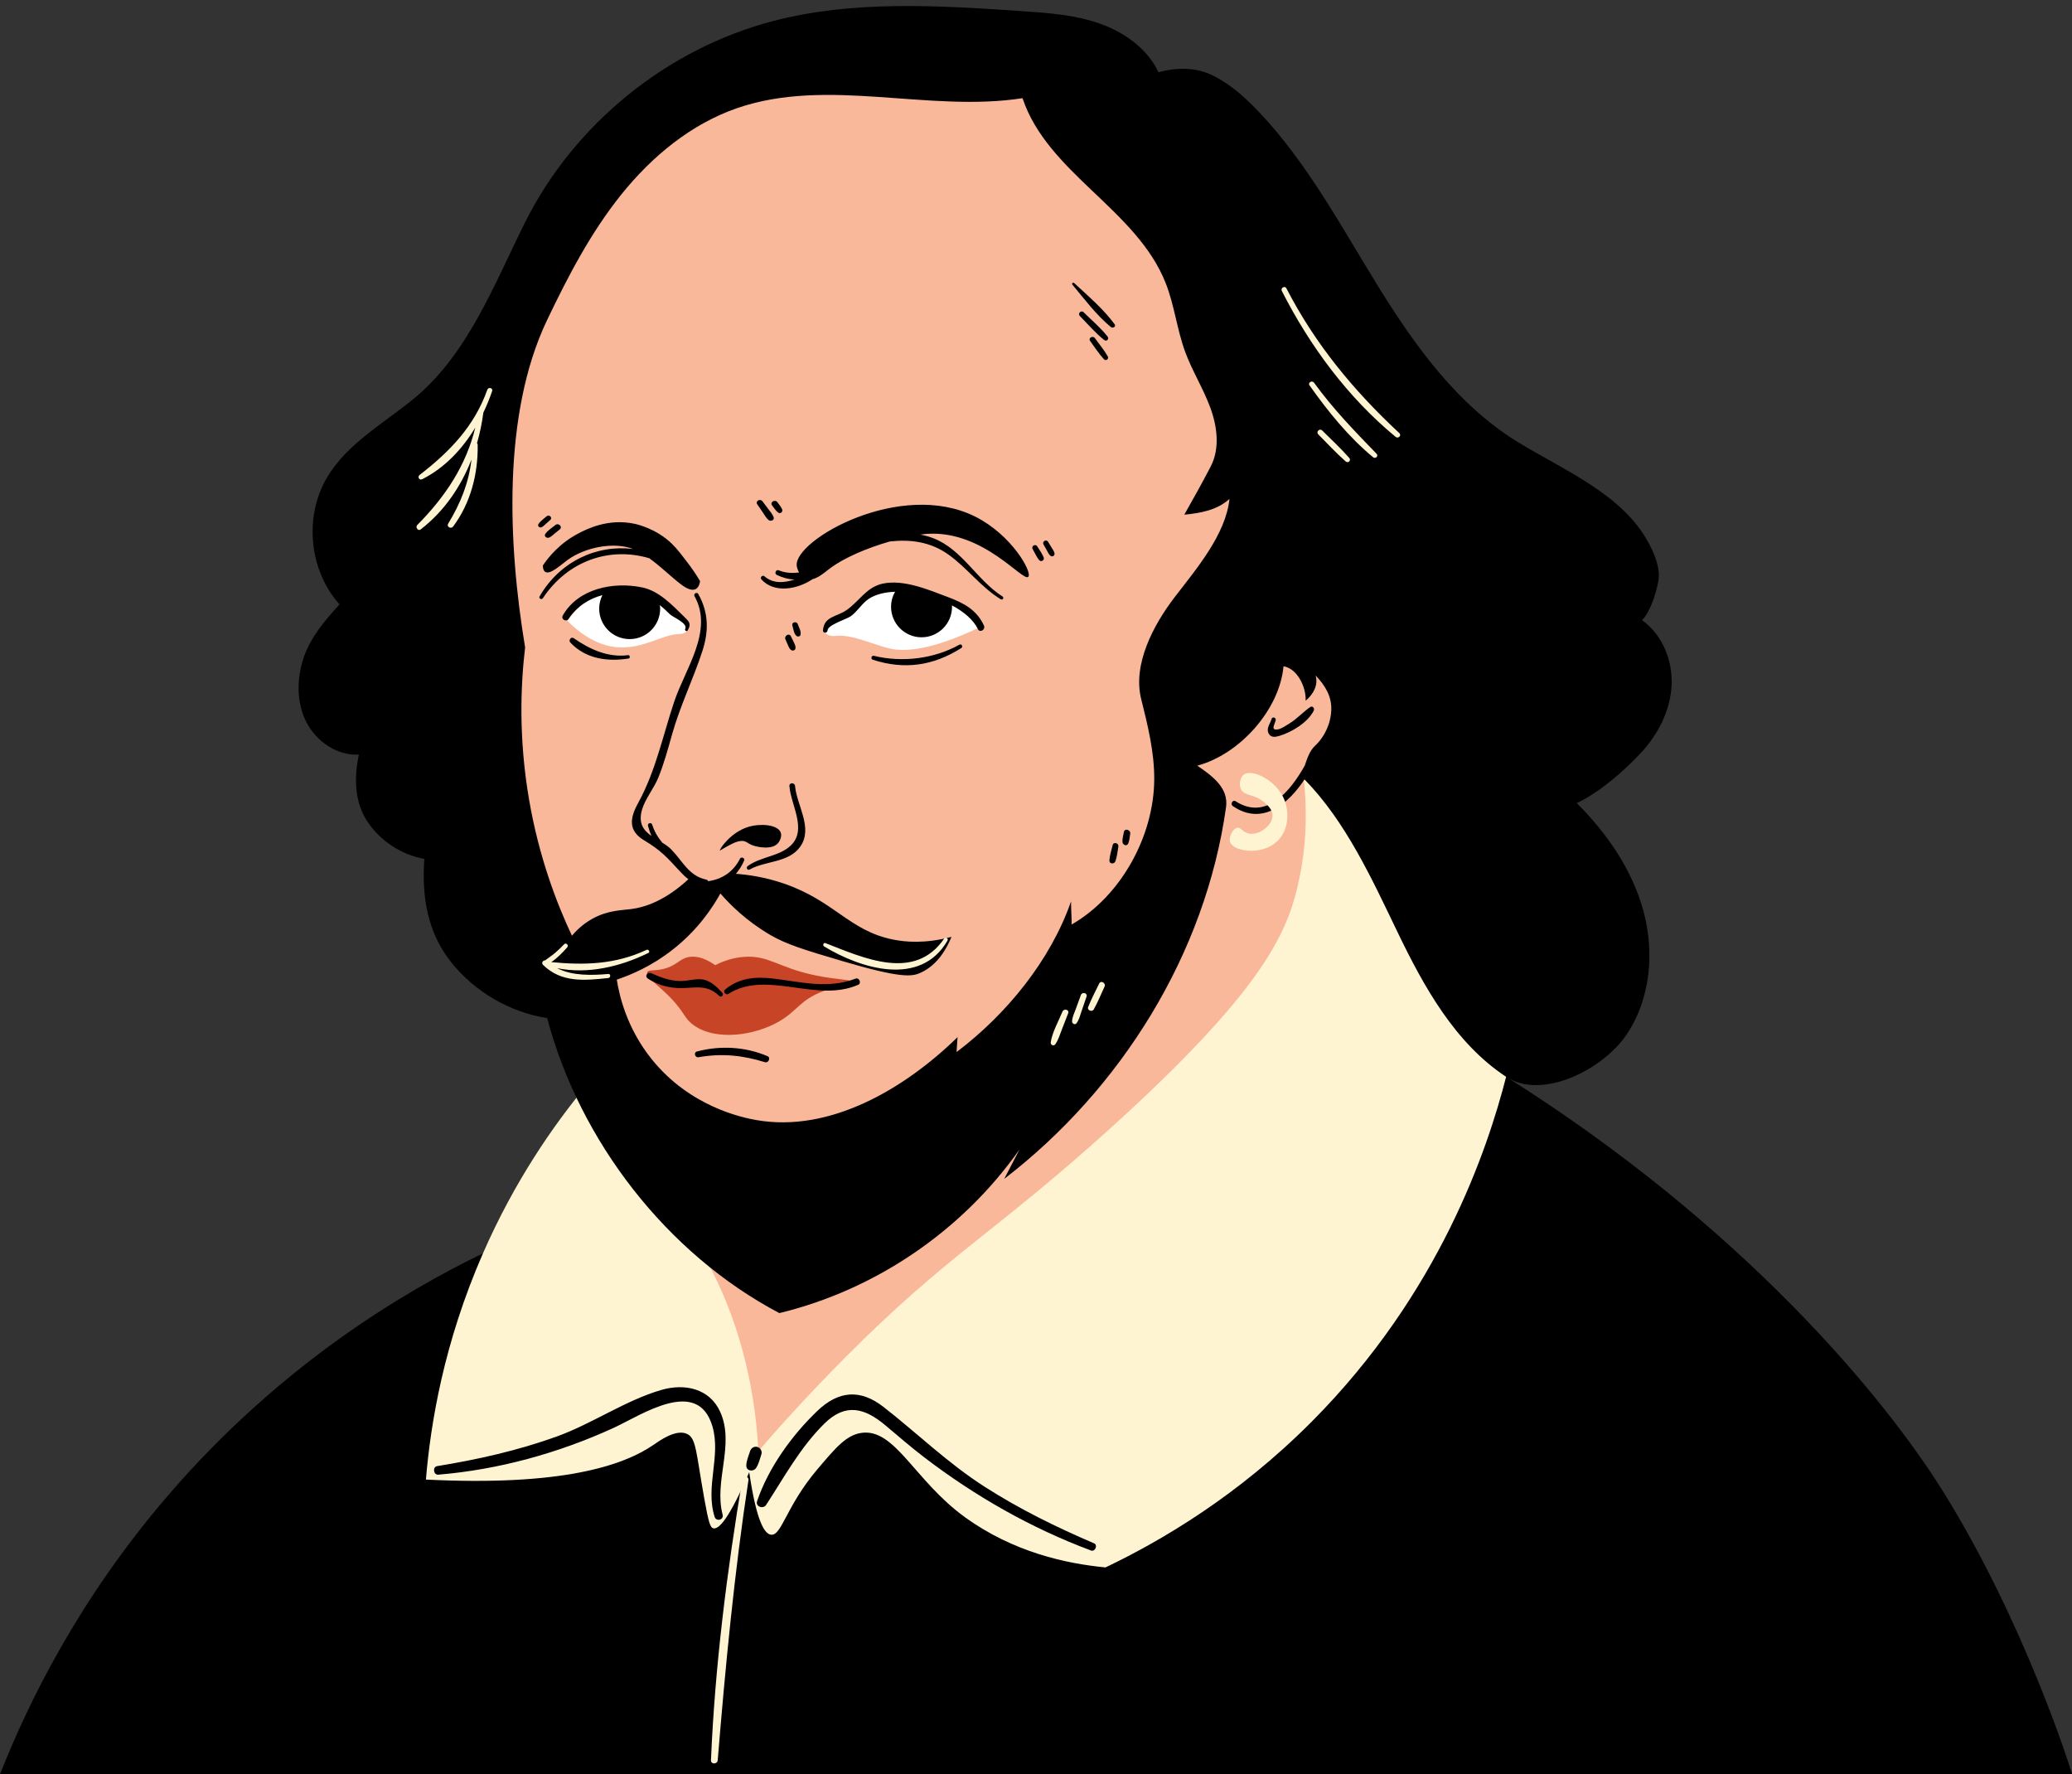 <?xml version="1.0" encoding="UTF-8"?><svg xmlns="http://www.w3.org/2000/svg" xmlns:xlink="http://www.w3.org/1999/xlink" height="501.7" preserveAspectRatio="xMidYMid meet" version="1.0" viewBox="0.0 -1.7 586.0 501.7" width="586.0" zoomAndPan="magnify"><rect x="0.0" y="-1.7" width="586.0" height="501.7" fill="#333333" stroke="none"/><g id="change1_1"><path d="M136.597,352.684c-21.921,10.64-57.152,31.263-89.29,68.717C22.253,450.6,8.05,479.573,0,500c195.348,0,390.696,0,586.044,0 c-0.092-0.299-0.241-0.782-0.426-1.373c0,0-12.896-41.278-35.911-78.326c-16.839-27.106-57.03-75.536-123.748-117.522 C329.504,319.413,233.051,336.048,136.597,352.684z"/></g><g id="change2_1"><path d="M165.487,305.658c-8.956,10.879-19.908,26.505-28.89,47.026c-11.097,25.352-14.84,48.244-16.139,63.978 c38.143,1.899,55.653-3.808,64.49-9.893c1.31-0.902,6.364-4.646,9.527-2.931c2.435,1.32,2.374,5.124,4.678,18.023 c1.262,7.065,1.717,8.368,2.6,8.579c1.514,0.362,4.355-2.472,10.139-15.858c2.139,14.489,4.488,17.559,6.239,17.678 c2.971,0.202,4.217-8.085,12.998-18.458c5.263-6.217,8.204-9.691,12.446-10.331c9.528-1.437,15.013,13.469,29.313,23.817 c13.726,9.933,28.644,13.146,39.764,14.214c15.874-7.572,37.525-20.292,58.436-41.328c36.09-36.307,49.609-76.901,54.871-97.395 c-8.63-36.145-17.26-72.291-25.889-108.436L165.487,305.658z" fill="#FFF4D1"/></g><g id="change3_1"><path d="M377.173,178.46c-8.694,1.71-16.919,5.478-24.04,10.744c7.495-17.543,13.97-35.826,15.348-54.852 c2.437-33.643-12.088-67.785-37.027-90.498C291.767,7.71,233.364,2.069,188.722,32.074c-12.393,8.33-23.017,19.341-30.61,32.218 c-12.315,20.883-16.673,45.414-19.73,69.465c-6.113,48.09-7.39,99.232,14.474,142.499c9.262,18.329,23.412,35.307,42.695,42.37 c15.154,5.551,32.235,4.413,47.439-0.998c15.204-5.411,28.698-14.851,40.726-25.611c16.4-14.671,30.244-31.834,42.09-50.396 c-0.684,3.115-1.398,6.221-2.229,9.288c-10.741,39.638-42.394,72.959-81.43,85.717c-14.745,4.82-30.955,7.163-42.977,16.968 c9.427,16.527,14.36,36.021,15.306,55.024c5.344-6.185,13.673-15.524,24.419-26.329c29.554-29.715,42.134-35.069,75.472-65.258 c41.731-37.79,49.194-54.012,52.482-67.531c3.026-12.443,2.693-23.33,1.927-30.609C378.786,209.117,381.499,191.766,377.173,178.46z" fill="#FAB89A"/></g><g id="change4_1"><path d="M194.326,176.675c-0.689,0.878-2,0.892-2.378,0.905c-4.648,0.149-9.837,4.148-16.998,3.756 c-2.202-0.108-7.985-0.878-14.458-7.486c0.567-0.851,4.121-6.04,10.364-8.148c1.23-0.405,2.581-0.703,4.026-0.824 c4.081-0.324,8.445,0.838,11.296,2.567c0.621,0.378,1.176,0.784,1.635,1.216c1.378,1.284,2.202,2.946,4.581,3.999 c0.77,0.338,1.824,0.716,2.243,1.702C194.934,175.094,194.826,176.054,194.326,176.675z M269.073,168.163 c-2.054-1.216-4.486-2.283-7.296-2.973c-0.851-0.203-3.959-0.959-7.553-1.067c-3.716-0.122-7.958,0.473-10.742,3.081 c-1.946,1.811-3.081,4.513-6.54,5.661c-1.094,0.365-2.797,0.689-3.459,2.067c-0.351,0.716-0.432,1.743,0.068,2.392 c0.757,1.013,2.621,0.811,3.094,0.757c4.459-0.405,11.066,2.729,14.971,3.594c4.026,0.892,11.485,0.757,25.713-6.134 C276.302,174.176,273.586,170.825,269.073,168.163z" fill="#FFF"/></g><g id="change5_1"><path d="M183.068,273.199c0.343-0.796,1.899-0.247,4.673-0.952c3.648-0.926,4.292-2.722,6.837-3.289 c1.669-0.371,4.166-0.216,7.702,2.25c1.792-0.917,4.567-2.061,8.048-2.337c7.117-0.563,9.753,3.094,20.51,5.279 c6.07,1.233,10.54,1.147,10.558,1.904c0.017,0.71-3.913,0.766-8.568,2.51c-6.513,2.441-7.27,5.5-12.362,8.489 c-7.017,4.119-18.149,5.685-24.418,1.031c-2.961-2.199-2.323-3.918-8.135-9.346C185.161,276.166,182.597,274.291,183.068,273.199z" fill="#C74426"/></g><g id="change1_2"><path d="M203.61,238.764c-0.216-0.244,2.993-5.174,8.126-6.682c3.431-1.008,8.118-0.601,9.038,1.543 c0.537,1.252-0.437,2.683-0.561,2.859c-1.624,2.316-6.012,1.228-6.493,1.108c-2.408-0.601-2.432-1.611-4.089-1.504 c-1.43,0.092-2.934,0.942-4.829,2.013C203.876,238.625,203.659,238.819,203.61,238.764z"/></g><g id="change1_3"><path d="M212.15,408.598c0.28-0.854,1.139-1.405,2.039-1.158c0.827,0.227,1.445,1.191,1.158,2.039 c-0.435,1.284-0.764,2.846-1.556,3.959c-0.789,1.109-2.762,0.818-2.724-0.738C211.099,411.303,211.72,409.912,212.15,408.598 L212.15,408.598z M123.954,415.279c17.081-1.423,33.9-6.075,49.48-13.181c7.832-3.572,23.933-14.702,28.064-0.44 c2.446,8.444-2.092,17.046,0.614,25.559c0.455,1.431,2.648,0.844,2.26-0.623c-2.524-9.545,3.487-19.769-0.662-29.028 c-2.987-6.666-10.047-8.171-16.661-6.248c-10.197,2.966-19.55,9.551-29.608,13.175c-11.006,3.965-22.284,6.498-33.813,8.37 C122.269,413.084,122.573,415.394,123.954,415.279L123.954,415.279z M309.412,434.684c-10.739-4.582-21.187-9.738-31.028-16.048 c-10.335-6.627-18.883-14.992-28.479-22.487c-6.622-5.173-12.778-4.629-18.812,1.164c-7.174,6.888-13.743,15.996-16.97,25.436 c-0.532,1.558,1.724,2.355,2.556,1.078c5.167-7.933,9.637-16.252,16.464-22.986c6.012-5.932,11.429-4.432,17.305,0.519 c3.632,3.06,7.198,6.153,10.975,9.04c14.331,10.952,30.219,20.011,47.13,26.321C309.723,437.156,310.574,435.179,309.412,434.684 L309.412,434.684z M445.949,225.395c8.554,8.547,15.685,18.842,18.851,30.513c3.166,11.671,2.011,24.817-4.726,34.859 c-6.737,10.042-24.022,18.673-34.115,12.012c-14.403-9.506-23.202-25.336-30.694-40.882c-7.268-15.08-14.618-31.252-26.323-43.211 c-4.651,7.023-11.988,13.211-20.264,7.549c-0.83-0.568-0.066-1.916,0.797-1.363c8.676,5.57,15.503-2.924,19.532-10.089 c0.712-2.048,1.364-4.153,2.876-5.568c2.811-2.63,4.518-6.407,4.633-10.255c0.115-3.848-1.784-6.867-4.432-9.661 c0.794,2.719-0.647,5.314-2.819,7.134c0.158-3.918-2.39-9.101-6.259-9.741c-1.132,12.347-12.404,24.9-24.381,28.108 c4.459,3.046,8.873,6.385,8.125,11.732c-5.797,41.4-29.595,79.631-62.734,105.112c1.268-2.421,3.053-5.9,4.321-8.321 c-16.163,22.949-40.64,39.668-67.923,46.269c-31.833-16.773-56.45-48.63-65.658-83.414c-10.603-1.669-20.508-7.438-27.191-15.837 s-8.311-18.469-7.557-29.177c-6.487-1.169-12.437-5.068-16.098-10.549c-3.662-5.481-3.812-12.497-2.41-18.938 c-6.172,0.331-12.097-3.735-14.884-9.252c-2.787-5.517-2.717-12.182-0.771-18.049c1.947-5.867,6.009-10.613,10.177-15.178 c-8.558-9.531-10.092-24.695-3.615-35.746c5.609-9.571,15.825-15.263,24.431-22.263c15.376-12.508,22.789-32.2,31.627-49.942 c13.854-27.809,40.118-49.138,70.178-56.992c22.76-5.946,46.719-4.404,70.19-2.818c7.432,0.502,14.968,1.025,22.006,3.466 c7.038,2.442,13.639,7.078,16.795,13.825c5.344-1.442,10.728-1.449,15.663,1.059c4.935,2.508,9.102,6.297,12.901,10.323 c13.66,14.479,23.136,32.288,33.604,49.219c10.468,16.931,22.545,33.627,39.531,44.006c13.322,8.14,29.615,14.764,36.957,28.541 c1.444,2.71,2.676,5.616,2.861,8.681c0.185,3.065-2.405,11.143-4.787,13.081c5.782,4.082,8.761,11.465,8.389,18.532 c-0.373,7.068-3.795,13.753-8.605,18.944C459.336,216.305,452.344,222.362,445.949,225.395z M347.72,139.374 c-3.482,3.163-8.093,4.005-12.776,4.455c2.644-4.695,4.987-8.852,7.471-13.634c2.652-5.107,1.845-11.365-0.164-16.758 c-2.009-5.393-5.118-10.326-7.093-15.731c-2.289-6.266-3.006-13.032-5.436-19.244c-8.187-20.933-33.38-31.088-40.534-52.397 c-26.781,4.124-55.175-6.031-80.78,2.833c-13.019,4.507-24.058,13.66-32.687,24.4c-8.63,10.74-15.044,23.067-20.989,35.496 c-12.722,26.596-11.055,63.48-6.219,92.562c-1.259,10.62-1.88,25.55,1.108,42.984c2.777,16.203,7.761,29.255,12.133,38.542 c1.174-1.39,3.029-3.259,5.71-4.758c4.357-2.437,8.252-2.42,10.974-2.768c4.101-0.524,9.714-2.421,16.256-8.45 c-0.812-0.607-1.577-1.325-2.354-2.174c-3.619-3.948-5.469-6.026-10.147-8.805c-4.563-2.711-4.084-6.253-1.733-10.537 c5.037-9.178,6.937-18.903,10.229-28.723c3.105-9.262,11.18-19.999,5.736-29.79c-0.385-0.693,0.672-1.31,1.062-0.621 c2.927,5.181,3.009,10.441,1.189,16.05c-2.611,8.045-6.342,15.547-8.633,23.757c-1.133,4.061-2.251,8.115-3.826,12.033 c-1.231,3.063-3.728,6.04-4.63,9.111c-1.148,3.911,0.45,5.907,2.668,7.466c-0.422-0.964-0.743-1.961-0.991-2.875 c-0.209-0.768,0.95-1.079,1.186-0.327c0.38,1.214,0.941,2.364,1.623,3.438c0.375,0.59,0.823,1.128,1.254,1.677 c0.923,0.569,1.804,1.166,2.508,1.883c3.18,3.238,4.973,7.497,9.84,8.526c0.323,0.068,0.522,0.247,0.625,0.468 c3.797-0.564,7.003-2.466,8.992-6.372c0.329-0.645,1.457-0.176,1.177,0.496c-0.577,1.383-1.377,2.665-2.344,3.787 c3.191,0.228,8.041,0.852,13.581,2.756c14.268,4.905,18.446,13.278,30.731,15.806c3.486,0.717,9.108,1.27,16.662-0.732 c-1.354,3.317-3.944,7.996-8.793,10.171c-2.412,1.082-5.494,1.594-22.333-3.397c-10.3-3.053-15.544-4.634-20.14-7.324 c-6.722-3.934-11.321-8.528-14.098-11.718c-2.186,3.965-6.337,10.289-13.549,15.929c-5.954,4.656-11.769,7.107-15.746,8.422 c0.728,4.614,2.833,13.75,9.887,22.521c10.8,13.429,25.556,16.499,29.661,17.211c20.697,3.587,41.803-8.781,56.829-23.459 c-0.1,1.303-0.185,2.921-0.286,4.224c14.13-10.69,26.544-25.879,32.382-42.608c-0.012,1.904,0.18,4.634,0.168,6.537 c13.95-8.014,23.279-24.985,23.36-41.073c0.039-7.689-1.834-15.244-3.696-22.704c-2.438-9.774,3.418-20.916,9.561-28.901 C338.448,159.053,346.666,149.392,347.72,139.374z M190.106,152.138c-4.388-4.314-9.828-5.557-10.619-5.728 c-7.529-1.626-13.637,1.547-15.869,2.706c-5.343,2.775-8.504,6.727-10.096,9.101c0.02,0.643,0.148,1.454,0.701,1.796 c1.393,0.859,4.352-1.963,6.32-3.393c4.957-3.603,12.868-5.097,18.206-3.198c0.079,0.028,0.159,0.068,0.238,0.098 c-10.289-1.241-20.642,3.542-26.369,13.389c-0.346,0.595,0.541,1.1,0.916,0.535c6.991-10.529,18.805-14.641,30.1-11.293 c4.525,3.259,8.743,7.888,11.229,8.711c0.314,0.104,1.156,0.383,1.899-0.005c0.929-0.485,1.161-1.729,1.228-2.242 c-1.071-1.846-2.335-3.666-3.685-5.424C193.101,155.624,191.655,153.66,190.106,152.138z M275.806,144.375 c-21.13-10.555-51.048,6.539-50.487,13.788c0.044,0.575,0.288,1.31,0.672,1.997c-1.94,0.271-3.868,0.163-5.795-0.614 c-0.74-0.299-1.261,0.94-0.545,1.293c1.617,0.796,3.337,1.27,5.064,1.319c-2.975,1.009-6.124,1.184-8.475-0.878 c-0.599-0.525-1.418,0.283-0.877,0.877c3.606,3.964,10.136,2.815,14.428-0.081c1.64-0.427,3.084-1.622,4.473-2.706 c4.452-3.475,11.308-6.208,17.374-7.961c5.782-0.639,11.489,0.024,16.692,3.766c5.288,3.803,9.122,9.183,14.729,12.589 c0.516,0.314,0.978-0.485,0.471-0.807c-7.228-4.585-11.336-13.253-19.492-16.438c-1.227-0.479-2.474-0.815-3.733-1.055 c0.797-0.114,1.523-0.196,2.121-0.229c15.987-0.888,27.025,13.9,28.416,12.132C291.941,159.973,286.055,149.495,275.806,144.375z M215.738,143.198c0.487,0.717,0.95,1.593,1.625,2.145c0.586,0.479,1.762,0.053,1.429-0.832c-0.315-0.839-0.933-1.529-1.471-2.238 c-0.564-0.744-1.126-1.49-1.688-2.236c-0.642-0.853-2.096-0.061-1.467,0.858C214.69,141.662,215.215,142.429,215.738,143.198z M223.261,220.546c0.393,5.378,5.03,12.216,0.486,16.729c-3.228,3.206-8.572,3.195-12.287,5.92 c-0.568,0.417-0.078,1.327,0.565,0.966c4.517-2.54,11.058-1.833,14.322-6.502c3.677-5.26-1.02-11.647-1.492-17.113 C224.768,219.534,223.186,219.517,223.261,220.546z M219.99,143.176c0.662,0.581,1.554-0.137,1.19-0.918 c-0.335-0.717-0.846-1.326-1.317-1.957c-0.67-0.897-2.198-0.016-1.518,0.887C218.861,141.874,219.342,142.608,219.99,143.176z M241.993,275.009c-7.911,2.987-15.13,0.969-23.185,0.008c-5.163-0.616-9.684-0.262-13.772,3.106 c-0.68,0.56,0.202,1.679,0.937,1.214c10.907-6.897,24.828,2.647,36.756-2.582C243.711,276.324,243.007,274.626,241.993,275.009z M217.073,296.944c-6.285-2.685-13.359-3.073-19.939-1.33c-1.064,0.282-0.603,1.809,0.448,1.624 c6.515-1.15,12.49-0.558,18.772,1.414C217.342,298.962,218.059,297.365,217.073,296.944z M154.234,149.25 c-0.497,0.715,0.435,1.329,1.062,1.062c0.571-0.244,1.049-0.718,1.528-1.107c0.5-0.406,1-0.812,1.5-1.219 c0.875-0.711-0.371-1.945-1.239-1.239C156.147,147.508,154.927,148.254,154.234,149.25z M153.173,147.375 c0.474-0.221,0.846-0.631,1.234-0.976c0.413-0.367,0.825-0.733,1.237-1.1c0.7-0.622-0.33-1.645-1.026-1.026 c-0.76,0.676-1.792,1.348-2.329,2.217C151.922,147.083,152.624,147.632,153.173,147.375z M193.435,172.629 c-3.372-3.289-7.059-7.262-11.88-8.246c-8.12-1.658-18.044,0.321-22.387,7.948c-0.61,1.071,0.972,1.976,1.641,0.959 c2.302-3.501,5.732-5.681,9.563-6.716c-0.574,1.153-0.909,2.444-0.909,3.818c0,4.77,3.864,8.621,8.621,8.621 c4.77,0,8.621-3.851,8.621-8.621c0-0.342-0.049-0.669-0.087-0.999c0.981,0.804,1.926,1.703,2.922,2.665 c0.772,0.746,5.067,2.48,4.253,4.064c-0.244,0.475,0.453,0.891,0.72,0.421C195.596,174.637,194.87,174.028,193.435,172.629z M203.42,279.918c0.571,0.558,1.412-0.29,0.873-0.873c-1.786-1.934-3.662-3.842-6.462-3.862c-1.824-0.013-3.621,0.531-5.457,0.509 c-3.001-0.035-5.56-1.065-8.256-2.234c-1.035-0.449-1.866,0.881-0.898,1.536c2.325,1.572,5.053,2.404,7.849,2.645 C195.765,278.045,199.531,276.118,203.42,279.918z M177.641,183.551c-5.683,0.738-10.844-1.642-15.384-4.801 c-0.758-0.527-1.551,0.609-0.956,1.239c4.35,4.612,10.489,5.464,16.468,4.51C178.301,184.415,178.182,183.481,177.641,183.551z M317.849,233.582c-0.154,0.902-0.472,1.928-0.392,2.843c0.065,0.748,1.218,1.291,1.598,0.433c0.381-0.86,0.44-1.857,0.59-2.781 C319.836,232.907,318.05,232.398,317.849,233.582z M309.655,93.907c-0.592-0.808-1.956-0.026-1.358,0.794 c1.279,1.751,2.477,3.618,3.954,5.21c0.527,0.569,1.428-0.159,1.057-0.816C312.271,97.263,310.896,95.604,309.655,93.907z M306.455,86.58c-0.686-0.68-1.74,0.374-1.06,1.06c2.235,2.255,4.384,4.823,6.882,6.785c0.693,0.544,1.508-0.269,0.963-0.963 C311.278,90.964,308.71,88.815,306.455,86.58z M222.144,179.119c0.244,0.552,0.484,1.105,0.731,1.656 c0.243,0.543,0.416,1.056,0.948,1.375c0.393,0.235,1.058,0.037,1.14-0.464c0.11-0.672-0.152-1.129-0.435-1.729 c-0.274-0.583-0.559-1.161-0.839-1.741C223.184,177.168,221.688,178.084,222.144,179.119z M314.196,90.791 c0.532,0.438,1.527-0.147,1.044-0.806c-3.166-4.321-7.547-8.03-11.458-11.666c-0.323-0.301-0.752,0.147-0.478,0.478 C306.678,82.857,310.107,87.428,314.196,90.791z M359.617,201.611c-0.366,1.329-1.548,2.567-0.854,4.016 c0.618,1.29,1.876,1.103,3.061,0.755c3.489-1.025,8.091-3.819,9.744-7.167c0.297-0.601-0.348-1.446-1-1 c-2.085,1.426-3.72,3.342-5.915,4.665c-0.904,0.545-2.171,1.471-3.218,1.651c-2.236,0.384-0.865-1.479-0.642-2.596 C360.946,201.173,359.828,200.847,359.617,201.611z M314.676,237.28c-0.323,1.404-0.836,2.894-0.917,4.334 c-0.058,1.032,1.375,1.087,1.695,0.229c0.476-1.275,0.586-2.779,0.84-4.117C316.493,236.678,314.92,236.218,314.676,237.28z M271.329,180.598c-7.174,4.003-16.199,5.081-24.162,3.143c-0.722-0.176-1.009,0.881-0.306,1.11 c8.937,2.902,17.109,1.711,25.016-3.314C272.466,181.163,271.943,180.256,271.329,180.598z M226.409,177.774 c0.216-0.971-0.459-2.09-0.786-2.992c-0.34-0.937-1.815-0.564-1.517,0.418c0.266,0.876,0.406,2.267,1.125,2.885 C225.608,178.408,226.285,178.327,226.409,177.774z M268.168,167.156c-5.44-2.05-12.599-5.122-18.545-3.825 c-4.553,0.993-6.561,4.913-10.137,7.433c-2.861,2.016-6.443,1.759-6.732,5.799c-0.059,0.818,1.255,0.829,1.283,0 c0.052-1.585,5.454-3.195,6.621-4.046c1.864-1.359,3.114-3.598,5.01-4.864c1.925-1.285,4.551-1.923,7.473-2.028 c-0.716,1.25-1.133,2.697-1.133,4.255c0,4.756,3.864,8.621,8.621,8.621c4.77,0,8.621-3.864,8.621-8.621 c0-0.137-0.014-0.269-0.02-0.404c3.367,1.789,6.079,4.098,7.347,6.709c0.558,1.15,2.227,0.145,1.704-0.996 C276.246,170.743,272.583,168.82,268.168,167.156z M297.4,153.114c-0.325-0.54-0.649-1.079-0.974-1.619 c-0.5-0.832-1.784-0.086-1.303,0.762c0.31,0.548,0.621,1.096,0.931,1.644c0.295,0.52,0.543,1.123,0.998,1.521 c0.539,0.471,1.328,0.017,1.182-0.688C298.112,154.14,297.708,153.626,297.4,153.114z M293.346,152.784 c-0.495-0.827-1.772-0.085-1.294,0.757c0.587,1.034,1.104,2.307,1.9,3.192c0.489,0.544,1.473-0.026,1.239-0.722 C294.812,154.882,293.957,153.805,293.346,152.784z"/></g><g id="change2_2"><path d="M363.313,224.597c1.375,3.563,1.122,8.694-2.263,11.741c-4.332,3.898-11.964,2.741-13.08,0.232 c-0.658-1.48,0.693-4.013,2.009-4.209c1.008-0.15,1.345,1.167,3.07,1.595c2.118,0.525,4.059-0.855,4.359-1.063 c0.431-0.299,2.569-1.865,2.472-4.087c-0.071-1.629-1.305-2.739-2.127-3.478c-2.973-2.673-5.738-1.816-6.75-3.802 c-0.69-1.355-0.293-3.499,0.853-4.267C354.205,215.687,361.124,218.927,363.313,224.597z M137.824,108.498 c-3.692,10.36-10.62,17.509-19.138,24.089c-0.705,0.545-0.122,1.643,0.714,1.221c6.342-3.198,11.349-8.514,15.02-14.61 c-2.628,10.763-8.475,19.545-16.413,27.562c-0.608,0.614,0.227,1.808,0.959,1.243c6.626-5.105,11.385-12.07,14.375-19.763 c-0.743,6.5-3.067,12.349-6.577,18.108c-0.556,0.912,0.792,1.634,1.399,0.818c4.951-6.656,7.053-14.881,6.933-23.095 c-0.003-0.205-0.081-0.357-0.189-0.473c0.815-2.825,1.415-5.712,1.787-8.615c0.962-2.003,1.798-4.052,2.494-6.11 C139.481,108.006,138.127,107.648,137.824,108.498z M267.013,263.715c-8.336,12.2-22.769,5.452-33.56,1.258 c-0.552-0.214-0.87,0.641-0.392,0.931c10.402,6.321,27.286,11.556,34.905-1.633C268.325,263.65,267.409,263.135,267.013,263.715z M209.987,416.382c-4.4,26.276-7.782,52.994-8.91,79.628c-0.052,1.237,1.806,1.207,1.905,0c2.182-26.514,4.681-52.845,8.689-79.163 C211.839,415.752,210.174,415.268,209.987,416.382z M182.844,266.885c-8.776,4.138-17.571,4.371-26.95,3.462 c1.705-1.113,3.25-2.731,4.521-4.173c0.52-0.589-0.324-1.451-0.87-0.87c-0.859,0.917-1.769,1.782-2.734,2.588 c-0.841,0.702-1.772,1.288-2.628,1.964c-0.61-0.035-1.164,0.725-0.607,1.271c5.216,5.1,11.698,4.437,18.456,3.719 c0.722-0.077,0.74-1.21,0-1.145c-4.731,0.411-10.145,0.561-14.484-1.644c8.75,1.777,17.866-0.423,25.809-4.292 C183.95,267.477,183.433,266.608,182.844,266.885z M300.482,284.353c-1.11,2.711-2.852,5.737-3.313,8.631 c-0.128,0.8,0.839,1.261,1.322,0.557c0.84-1.226,1.277-2.746,1.818-4.123c0.604-1.537,1.196-3.079,1.792-4.619 C302.493,283.784,300.884,283.371,300.482,284.353z M373.928,120.013c-0.712-0.707-1.808,0.389-1.101,1.101 c2.559,2.579,5.046,5.276,7.778,7.674c0.683,0.6,1.596-0.313,0.996-0.996C379.204,125.059,376.507,122.572,373.928,120.013z M395.766,120.779c-12.915-12-23.841-25.221-31.952-40.951c-0.44-0.852-1.719-0.101-1.285,0.751 c7.949,15.608,18.619,30.06,32.184,41.252C395.439,122.43,396.479,121.441,395.766,120.779z M305.697,279.648 c-0.474,1.301-0.948,2.602-1.423,3.903c-0.426,1.169-1.054,2.367-1.067,3.624c-0.006,0.565,0.818,1.004,1.212,0.502 c0.775-0.987,1.044-2.223,1.446-3.401c0.477-1.396,0.953-2.791,1.43-4.187C307.642,279.072,306.059,278.656,305.697,279.648z M371.643,106.519c-0.554-0.767-1.842-0.036-1.285,0.751c5.188,7.336,11.031,14.577,17.982,20.319 c0.675,0.558,1.609-0.326,0.978-0.978C383.052,120.145,376.939,113.844,371.643,106.519z M310.869,276.404 c-1.053,2.197-2.225,4.377-3.117,6.644c-0.364,0.924,1.117,1.515,1.587,0.669c1.145-2.063,2.046-4.291,3.039-6.432 C312.846,276.276,311.357,275.386,310.869,276.404z" fill="#FFF4D1"/></g></svg>